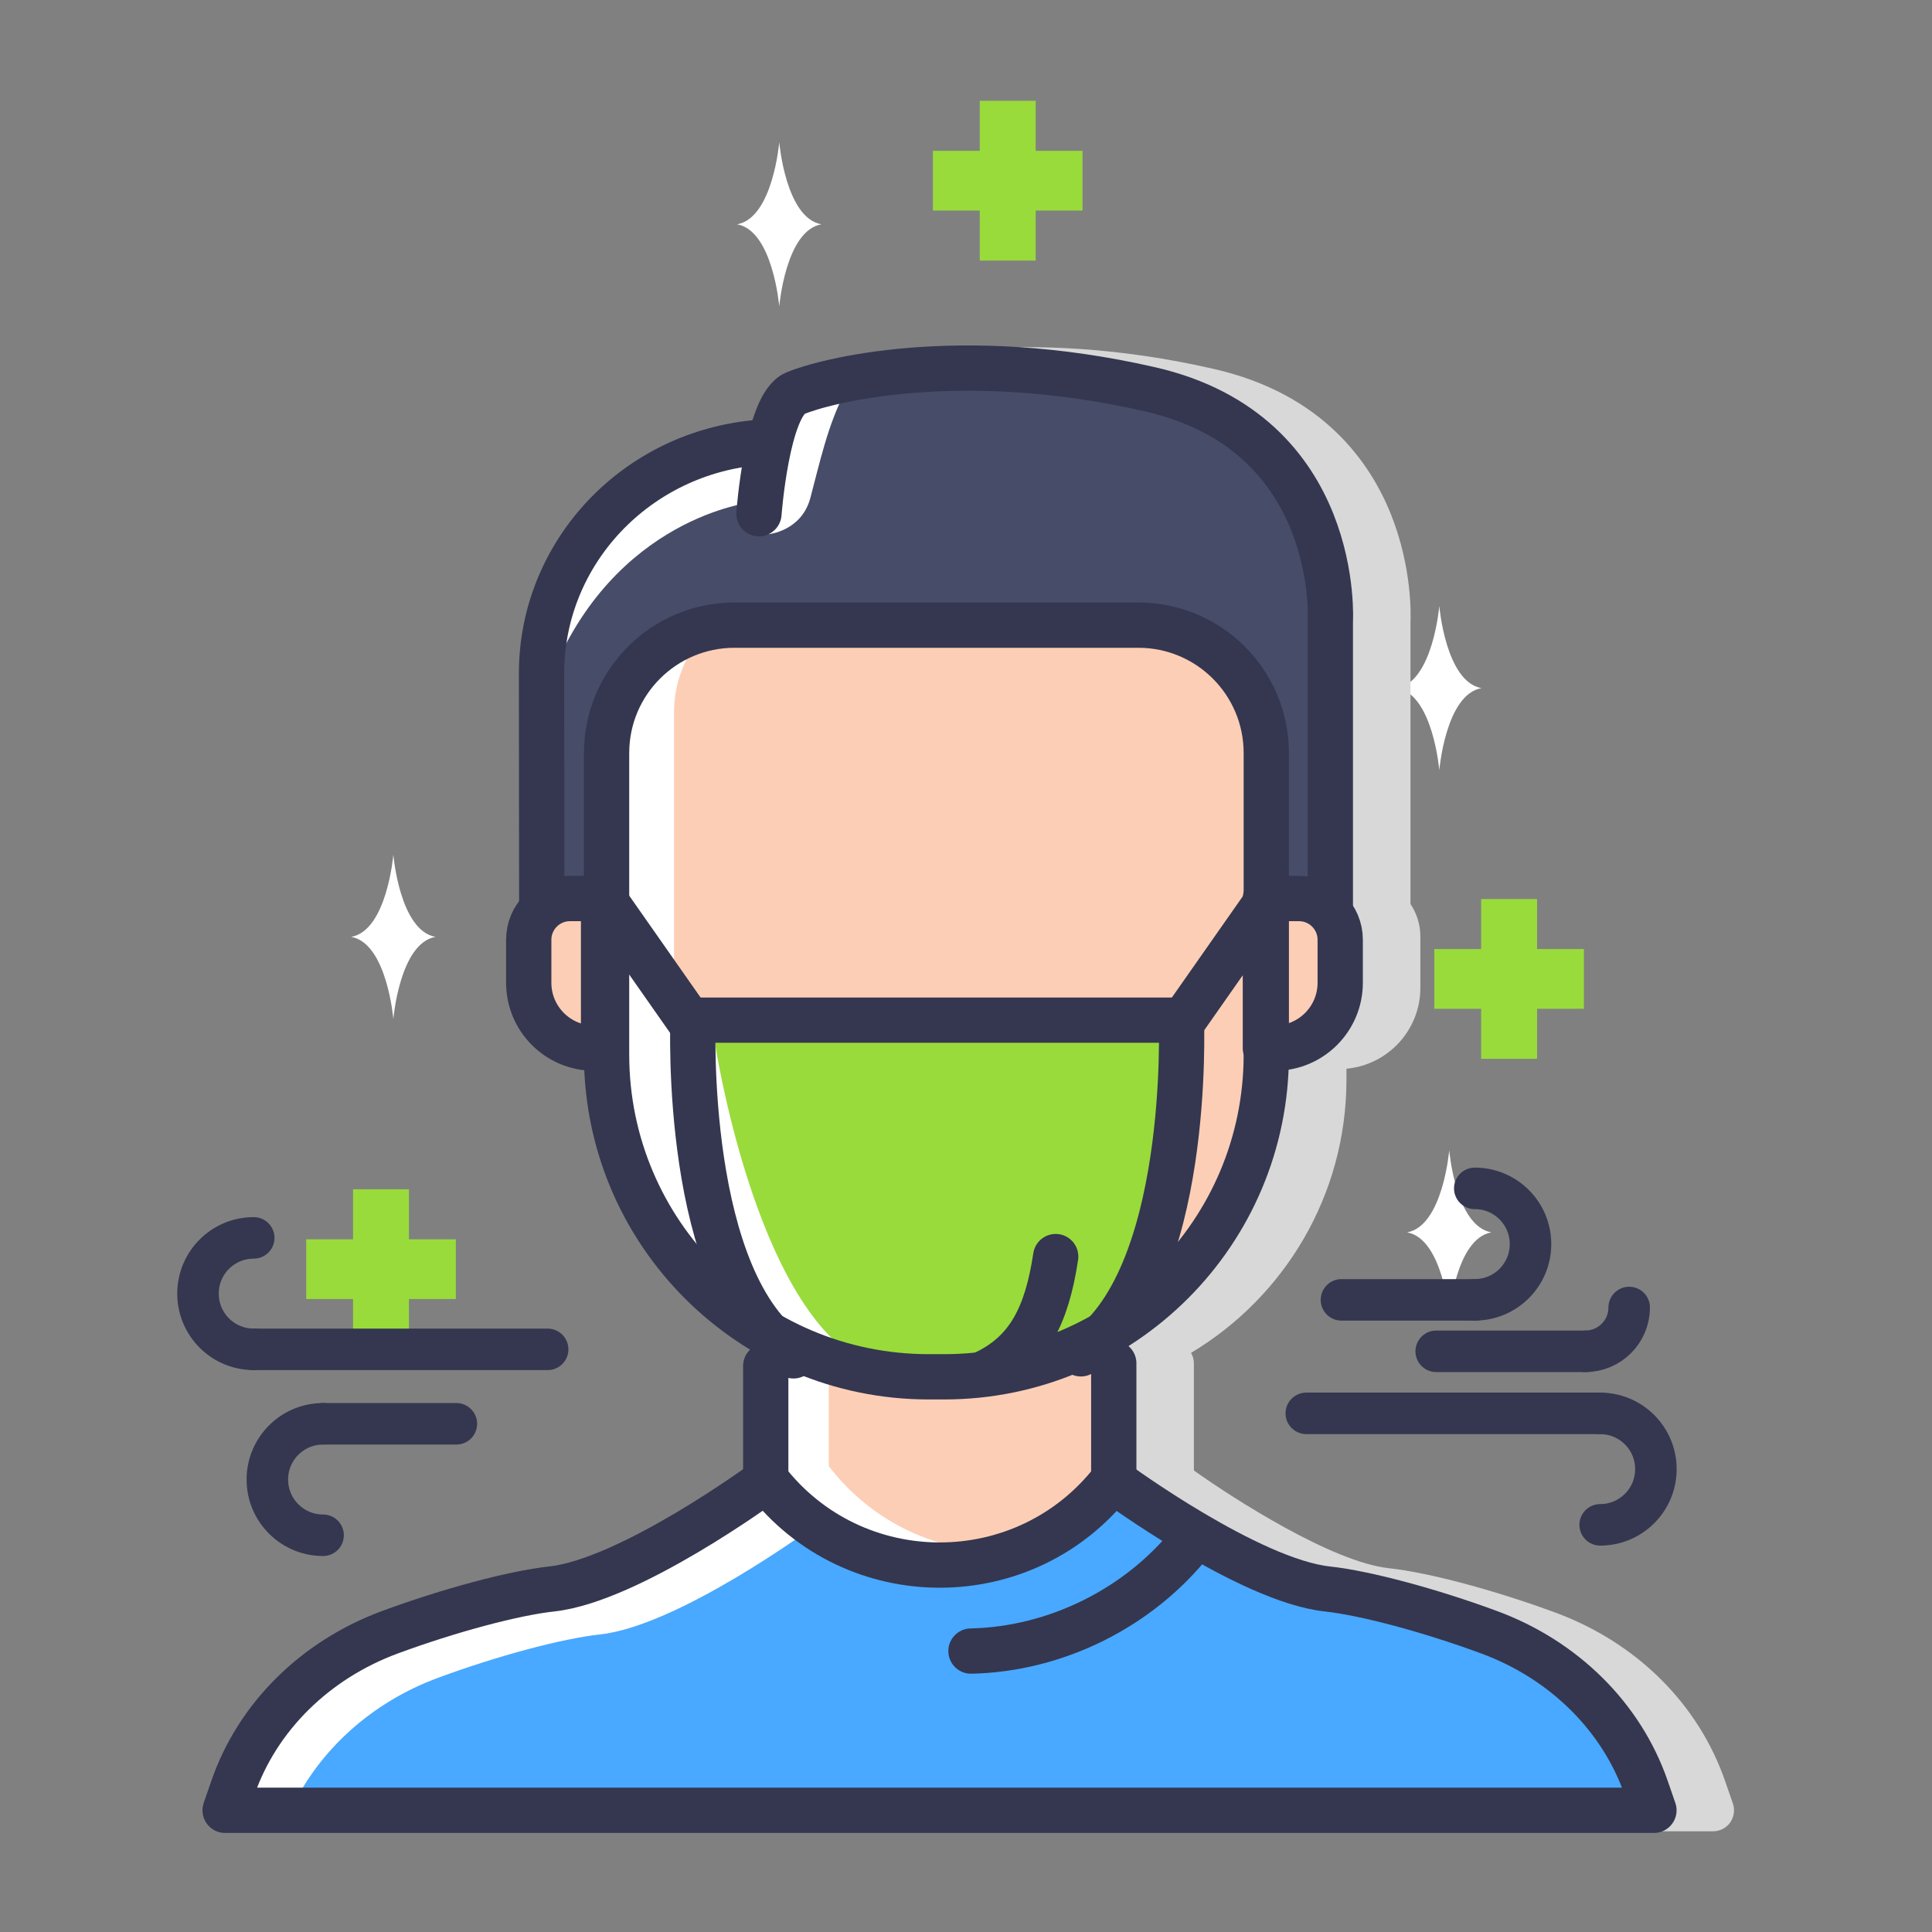 <?xml version="1.0" ?>

<svg width="800px" height="800px" viewBox="0 0 512 512" id="Layer_1" version="1.1" xml:space="preserve" xmlns="http://www.w3.org/2000/svg" xmlns:xlink="http://www.w3.org/1999/xlink">
<rect x="0" y="0" width="512" height="512" fill="#808080" stroke="none"/>
<style type="text/css">
	.st0{fill:#D8D8D8;}
	.st1{fill:#49A8FF;}
	.st2{fill:#FDCEB6;}
	.st3{fill:#FFFFFF;}
	.st4{fill:none;stroke:#34374F;stroke-width:12;stroke-linecap:round;stroke-linejoin:round;stroke-miterlimit:10;}
	.st5{fill:#99DB3B;}
	.st6{fill:#474C68;}
	.st7{fill:none;stroke:#34374F;stroke-width:11;stroke-linecap:round;stroke-linejoin:round;stroke-miterlimit:10;}
	.st8{fill:#34374F;}
	.st9{fill:none;stroke:#34374F;stroke-width:13;stroke-linecap:round;stroke-linejoin:round;stroke-miterlimit:10;}
	.st10{fill:none;stroke:#FFFFFF;stroke-width:12;stroke-linecap:round;stroke-linejoin:round;stroke-miterlimit:10;}
	.st11{fill:none;stroke:#34374F;stroke-width:12;stroke-linecap:round;stroke-linejoin:round;}
	.st12{fill:none;stroke:#34374F;stroke-width:12;stroke-linecap:round;stroke-linejoin:round;stroke-dasharray:27.233,27.233;}
</style>
<g>
<path class="st3" d="M384.06,304.81c0,0-1.68,20.11-11.17,21.78c9.49,1.68,11.17,21.78,11.17,21.78s1.68-20.11,11.17-21.78   C385.73,324.91,384.06,304.81,384.06,304.81z"/>
<path class="st3" d="M104.24,226.5c0,0-1.68,20.11-11.17,21.78c9.49,1.68,11.17,21.78,11.17,21.78s1.68-20.11,11.17-21.78   C105.91,246.61,104.24,226.5,104.24,226.5z"/>
<path class="st3" d="M381.43,160.58c0,0-1.68,20.11-11.17,21.78c9.49,1.68,11.17,21.78,11.17,21.78s1.68-20.11,11.17-21.78   C383.11,180.68,381.43,160.58,381.43,160.58z"/>
<path class="st3" d="M206.51,37.66c0,0-1.68,20.11-11.17,21.78c9.49,1.68,11.17,21.78,11.17,21.78s1.68-20.11,11.17-21.78   C208.19,57.77,206.51,37.66,206.51,37.66z"/>
<path class="st0" d="M459.23,477.95l-2.05-5.92c-7.07-20.45-23.46-36.73-44.97-44.67c-16.27-6-33.61-10.62-44.17-11.77   c-14.9-1.62-40.82-18.19-51.65-25.9v-28.39c0-1.01-0.28-1.96-0.75-2.78c24.64-14.73,41.18-41.67,41.18-72.41v-2.89   c10.96-0.98,19.59-10.22,19.59-21.43v-13.59c0-3.19-0.97-6.17-2.62-8.64v-74.59c0.09-1.82,0.47-14.51-5.16-28.62   c-5.56-13.95-18.19-31.96-46.79-38.54c-50.5-11.61-87.62-2.95-97.67,1.37c-3.75,1.61-6.55,5.62-8.72,12.65   c-16.7,1.58-32.13,9.04-43.55,21.12c-11.75,12.42-18.22,28.59-18.22,45.53l0.06,59.97c-2.15,2.68-3.45,6.07-3.45,9.76v13.59   c0,11.57,9.17,21.03,20.62,21.5v2.82c0,31.41,17.27,58.86,42.81,73.36c-0.4,0.76-0.62,1.63-0.62,2.55v27.59   c-10.75,7.67-36.8,24.36-51.78,25.99c-10.56,1.15-27.9,5.77-44.17,11.77c-21.51,7.93-37.9,24.21-44.97,44.67l-2.05,5.92   c-0.59,1.69-0.32,3.56,0.72,5.02c1.04,1.46,2.72,2.32,4.51,2.32H454c1.79,0,3.47-0.87,4.51-2.32   C459.54,481.51,459.81,479.64,459.23,477.95z"/>
<g>
<polygon class="st6" points="161.06,228.01 161.06,189.93 173.88,170.51 189.03,164.29 239.14,165.46 307.91,166.23     329.67,178.67 335.11,189.54 335.88,205.86 335.11,228.39 338.6,236.94 351.42,237.72 352.59,216.35 352.2,149.92 344.43,130.49     332.77,116.89 317.62,108.35 293.54,102.91 269.06,98.63 246.14,97.86 217.78,101.74 207.29,109.9 196.02,120 177.37,122.72     154.06,140.59 143.57,165.07 142.41,194.21 142.8,225.29 144.74,235 157.56,237.72   "/>
<path class="st2" d="M250.22,364.87h-4.1c-47.15,0-85.37-38.22-85.37-85.37v-79.94c0-18.72,15.17-33.89,33.89-33.89h107.05    c18.72,0,33.89,15.17,33.89,33.89v79.94C335.58,326.65,297.36,364.87,250.22,364.87z"/>
<path class="st3" d="M274.69,356.71h-17.3c-43.5,0-78.77-35.27-78.77-78.77v-89.16c0-9.06,3.86-17.22,10.02-22.93    c-15.68,1.69-27.89,14.96-27.89,31.09v89.16c0,43.5,35.27,78.77,78.77,78.77h17.3c15.16,0,29.31-4.29,41.32-11.71    C290.73,355.47,282.85,356.71,274.69,356.71z"/>
<path class="st2" d="M337.84,277.77h-2.5v-39.65h8.9c6.03,0,10.93,4.89,10.93,10.93v11.4    C355.17,270.01,347.41,277.77,337.84,277.77z"/>
<path class="st2" d="M157.45,277.77h2.5v-39.65h-8.9c-6.03,0-10.93,4.89-10.93,10.93v11.4    C140.12,270.01,147.88,277.77,157.45,277.77z"/>
<path class="st3" d="M199.32,133.11c0,0-36.71,3.79-53.61,46.91l0.87-19.23l11.66-21.56l29.14-18.65l16.32-2.33L199.32,133.11z"/>
<path class="st4" d="M337.84,277.77h-2.5v-39.65h8.9c6.03,0,10.93,4.89,10.93,10.93v11.4    C355.17,270.01,347.41,277.77,337.84,277.77z"/>
<path class="st3" d="M203.69,141.56c0,0,8.72-0.78,11.07-9.62c2.33-8.74,4.66-19.52,9.03-27.68c4.73-8.84-11.36-0.58-11.36-0.58    l-9.62,4.95l-0.87,26.52L203.69,141.56z"/>
<path class="st4" d="M157.45,277.77h2.5v-39.65h-8.9c-6.03,0-10.93,4.89-10.93,10.93v11.4    C140.12,270.01,147.88,277.77,157.45,277.77z"/>
<path class="st2" d="M295.16,361.29v30.74v0c-23.27,30.31-68.96,30.31-92.23,0v0v-30.03"/>
<path class="st3" d="M219.63,388.54L219.63,388.54l0-26.66l-16.71,0.13v30.03v0c16.26,21.17,43.45,27.54,66.3,19.13    C250.86,412.25,232.05,404.72,219.63,388.54z"/>
<path class="st4" d="M201.13,136.13c0,0,2.12-28.68,9.53-31.87c7.41-3.19,43.41-12.75,94.24-1.06    c50.83,11.69,47.65,61.62,47.65,61.62v75.82"/>
<path class="st1" d="M295.67,392.89c0,0,35.35,25.95,56.08,28.2c10.14,1.1,27.28,5.72,42.85,11.46    c19.85,7.32,35.14,22.45,41.66,41.28l2.05,5.92H59.66l2.05-5.92c6.51-18.84,21.81-33.96,41.66-41.28    c15.58-5.75,32.72-10.36,42.85-11.46c20.73-2.26,56.08-28.2,56.08-28.2S241.86,443.16,295.67,392.89z"/>
<path class="st3" d="M116.18,444.6c15.58-5.75,32.72-10.36,42.85-11.46c20.73-2.26,56.08-28.2,56.08-28.2s0.84,0.5,2.45,1.16    c-9.74-6.17-15.27-13.2-15.27-13.2s-35.35,25.95-56.08,28.2c-10.14,1.1-27.28,5.72-42.85,11.46    C83.51,439.87,68.22,455,61.7,473.83l-2.05,5.92h17.37C84.51,463.79,98.53,451.1,116.18,444.6z"/>
<path class="st4" d="M295.16,361.29v30.74v0c-23.27,30.31-68.96,30.31-92.23,0v0v-30.03"/>
<path class="st4" d="M295.67,392.89c0,0,35.35,25.95,56.08,28.2c10.14,1.1,27.28,5.72,42.85,11.46    c19.85,7.32,35.14,22.45,41.66,41.28l2.05,5.92H59.66l2.05-5.92c6.51-18.84,21.81-33.96,41.66-41.28    c15.58-5.75,32.72-10.36,42.85-11.46c20.73-2.26,56.08-28.2,56.08-28.2"/>
<path class="st5" d="M286.45,358.78c29.39-18.98,26.63-88.43,26.63-88.43h-63.37h-2.69h-63.37c0,0-2.76,69.98,26.63,88.97    l32.74,6.22l20.59-0.39L286.45,358.78z"/>
<path class="st3" d="M189.42,276.18c0,0,10.49,69.35,39.04,84.5l-18.17-1.36l-16.21-16.12l-8.74-38.46l-1.75-21.56L189.42,276.18z    "/>
<path class="st4" d="M286.45,358.78c29.39-18.98,26.63-88.43,26.63-88.43h-63.37h-2.69h-63.37c0,0-2.76,69.98,26.63,88.97"/>
<line class="st4" x1="184.17" x2="159.95" y1="272.68" y2="238.11"/>
<line class="st4" x1="336.27" x2="312.05" y1="238.11" y2="272.68"/>
<path class="st4" d="M250.22,364.87h-4.1c-47.15,0-85.37-38.22-85.37-85.37v-79.94c0-18.72,15.17-33.89,33.89-33.89h107.05    c18.72,0,33.89,15.17,33.89,33.89v79.94C335.58,326.65,297.36,364.87,250.22,364.87z"/>
<path class="st4" d="M202.74,117.12c-0.44,0.03-0.87,0.06-1.3,0.1c-32.69,2.5-57.93,29.16-57.93,61.25l0.06,61.59"/>
<path class="st4" d="M260.94,363.88c11.53-5.46,16.47-15.15,18.83-30.87"/>
<path class="st4" d="M315.9,408.38c-13.96,17.69-36.05,28.69-58.58,29.17"/>
</g>
<polygon class="st5" points="407.34,251.51 407.34,238.25 392.52,238.25 392.52,251.51 380.1,251.51 380.1,267.34 392.52,267.34    392.52,280.6 407.34,280.6 407.34,267.34 419.75,267.34 419.75,251.51  "/>
<polygon class="st5" points="274.47,39.97 274.47,26.71 259.65,26.71 259.65,39.97 247.23,39.97 247.23,55.8 259.65,55.8    259.65,69.06 274.47,69.06 274.47,55.8 286.88,55.8 286.88,39.97  "/>
<polygon class="st5" points="108.38,328.43 108.38,315.17 93.56,315.17 93.56,328.43 81.15,328.43 81.15,344.26 93.56,344.26    93.56,357.52 108.38,357.52 108.38,344.26 120.8,344.26 120.8,328.43  "/>
<g>
<g>
<line class="st7" x1="355.5" x2="390.83" y1="344.48" y2="344.48"/>
<path class="st7" d="M390.83,314.93c8.16,0,14.77,6.61,14.77,14.77s-6.61,14.77-14.77,14.77"/>
</g>
<g>
<line class="st7" x1="380.61" x2="420.14" y1="358.11" y2="358.11"/>
<path class="st7" d="M431.75,346.5c0,6.41-5.2,11.61-11.61,11.61"/>
</g>
<g>
<line class="st7" x1="346.18" x2="424.06" y1="374.55" y2="374.55"/>
<path class="st7" d="M424.06,404.1c8.16,0,14.77-6.61,14.77-14.77c0-8.16-6.61-14.77-14.77-14.77"/>
</g>
</g>
<g>
<g>
<line class="st7" x1="120.94" x2="85.62" y1="377.32" y2="377.32"/>
<path class="st7" d="M85.62,406.86c-8.16,0-14.77-6.61-14.77-14.77c0-8.16,6.61-14.77,14.77-14.77"/>
</g>
<g>
<line class="st7" x1="145.13" x2="67.24" y1="357.59" y2="357.59"/>
<path class="st7" d="M67.24,328.05c-8.16,0-14.77,6.61-14.77,14.77c0,8.16,6.61,14.77,14.77,14.77"/>
</g>
</g>
</g>
</svg>